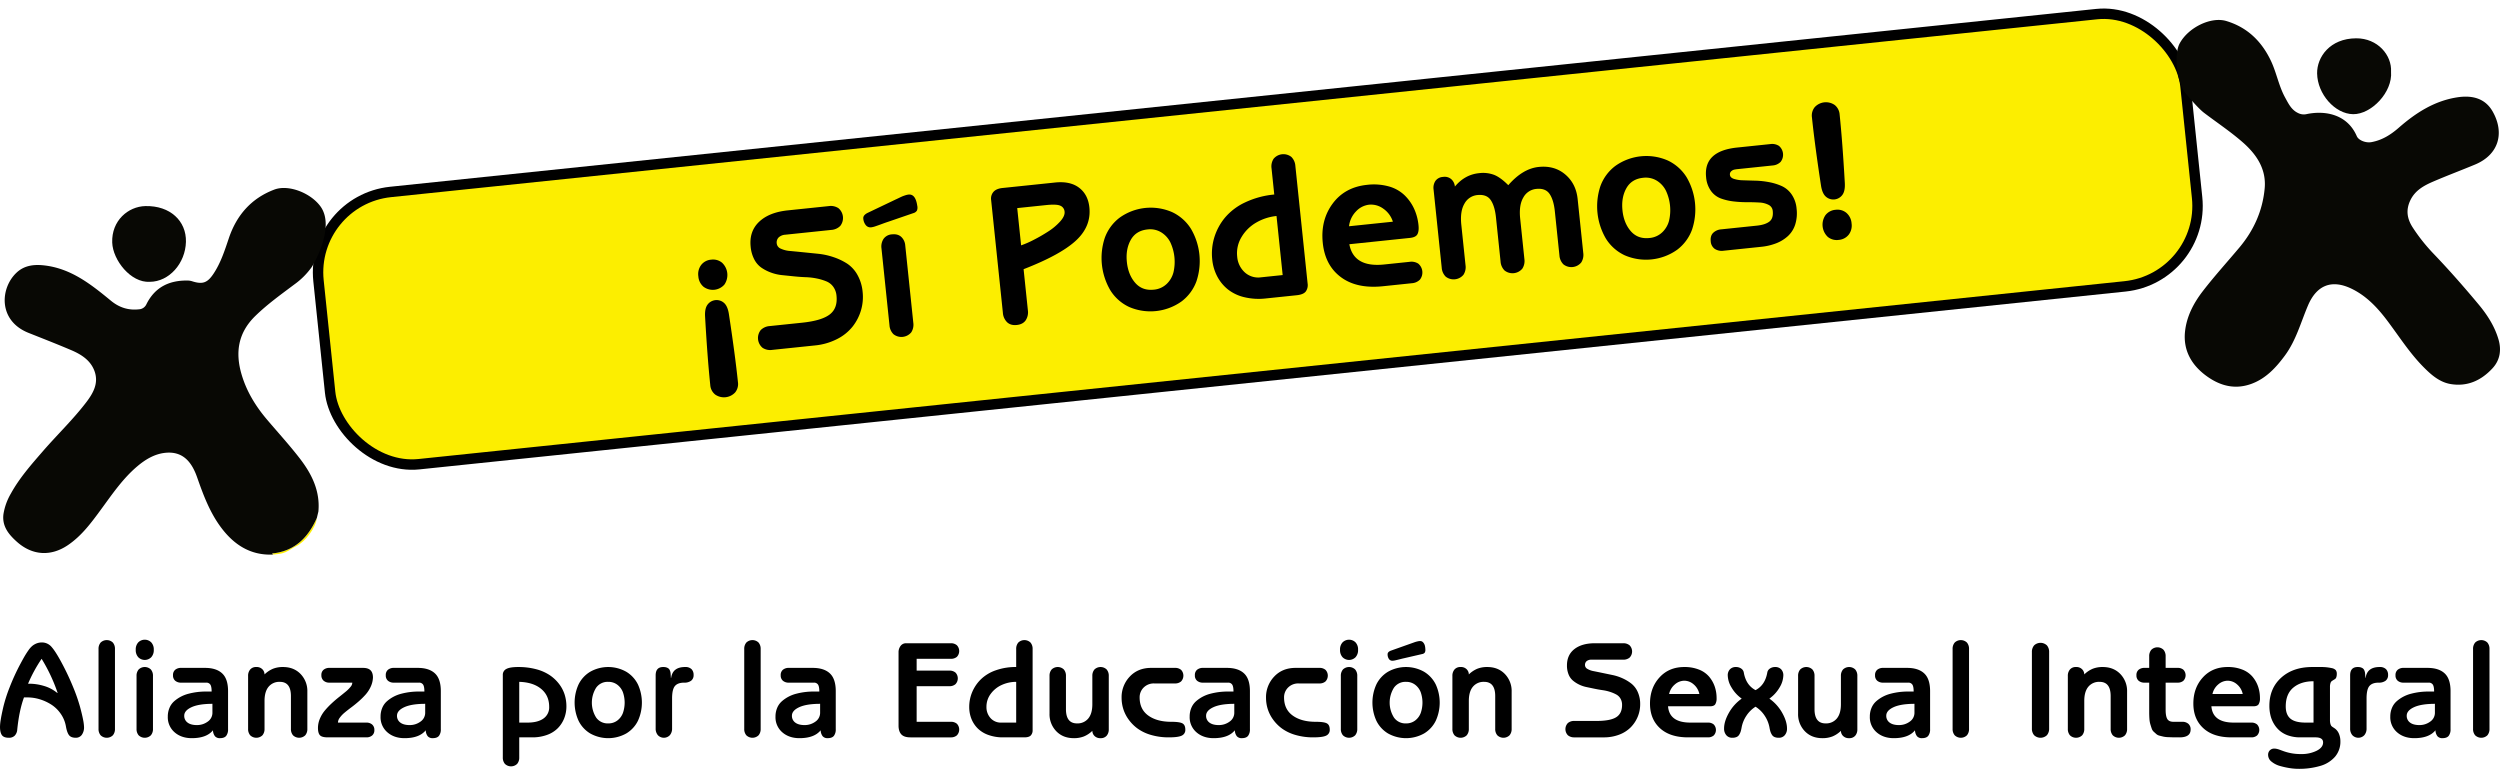 <svg xmlns="http://www.w3.org/2000/svg" width="1918.731" height="590.069" viewBox="0 0 1918.731 590.069">
  <g id="logo_ESI" transform="translate(-210.423 -277.402)">
    <rect id="Rectángulo_1" data-name="Rectángulo 1" width="1440.663" height="210.09" rx="62.075" transform="translate(448.437 431.158) rotate(-5.951)" fill="#fcee00" stroke="#000" stroke-miterlimit="10" stroke-width="8"/>
    <path id="Trazado_2" data-name="Trazado 2" d="M2045.534,332.429c1.271,15.819-15.191,32.772-29.086,32.607-13.916-.165-27.41-15.4-27.657-31.272-.194-12.476,9.771-26.871,29.967-26.957C2035.33,306.737,2046.223,319.8,2045.534,332.429Z" fill="#080804"/>
    <path id="Trazado_3" data-name="Trazado 3" d="M325.379,493.693c-14.636.891-28.361-16.707-28.832-30.135-.589-16.82,12.208-27.688,25.489-27.991,19-.433,31.477,11.481,31.092,27.434C352.73,479.444,340.251,493.663,325.379,493.693Z" fill="#080804"/>
    <path id="Trazado_4" data-name="Trazado 4" d="M419.932,703.033c-1.316-1.36.511-.976.692-1,16.7-2.171,26.554-12.617,33-27.187-.813,7.67-8.835,18.37-15.865,21.746-2.843,1.365-5.292,3.347-8.322,4.644C426.2,702.624,423.134,702.682,419.932,703.033Z" fill="#fcee00"/>
    <g id="Grupo_1" data-name="Grupo 1">
      <path id="Trazado_5" data-name="Trazado 5" d="M748.6,480.72a10.668,10.668,0,0,1,7.654-4.028,10.789,10.789,0,0,1,8.359,2.359A12.936,12.936,0,0,1,766.4,495.8a11.84,11.84,0,0,1-16.05,1.673,11.516,11.516,0,0,1-3.955-8.038A11.647,11.647,0,0,1,748.6,480.72Zm26.05,97.859a11.718,11.718,0,0,1-15.382,1.6,10.234,10.234,0,0,1-3.725-7.273q-2.207-21.177-3.974-52.54-.355-6.273,1.964-9.256a8.587,8.587,0,0,1,12.484-1.3q2.881,2.442,3.831,8.651,4.737,31.055,6.946,52.23A10.236,10.236,0,0,1,774.65,578.579Z"/>
      <path id="Trazado_6" data-name="Trazado 6" d="M848.441,453.863l-35.221,3.671A8.312,8.312,0,0,0,808,459.656a5.568,5.568,0,0,0-1.423,4.731,4.866,4.866,0,0,0,3.068,3.848,20.477,20.477,0,0,0,7.211,1.8q4.4.407,10.054.981t11.5,1.167a53.436,53.436,0,0,1,11.645,2.541,46.9,46.9,0,0,1,10.469,4.956,24.75,24.75,0,0,1,7.919,8.6,32.685,32.685,0,0,1,4.04,13.174,36.181,36.181,0,0,1-1.267,14.14,37.126,37.126,0,0,1-6.505,12.546,35.789,35.789,0,0,1-11.961,9.547,47.275,47.275,0,0,1-16.922,4.843l-32.768,3.416a10.668,10.668,0,0,1-7.376-1.6,9.833,9.833,0,0,1-1.418-13.6,10.679,10.679,0,0,1,6.889-3.084l24.966-2.6q14.936-1.557,21.122-6.332t5.189-14.362a13.846,13.846,0,0,0-2.438-6.806,12.1,12.1,0,0,0-5.124-4.123,40.081,40.081,0,0,0-7.178-2.218,48.816,48.816,0,0,0-8.562-1.061q-4.487-.17-9.231-.653t-9.263-.949a34.624,34.624,0,0,1-8.661-2.027,32.483,32.483,0,0,1-7.345-3.817,17.6,17.6,0,0,1-5.353-6.314,26.208,26.208,0,0,1-2.732-9.63q-1.223-11.739,6.425-19.072t22.063-8.835l31.5-3.284a10.685,10.685,0,0,1,7.377,1.6,9.836,9.836,0,0,1,1.418,13.6A10.681,10.681,0,0,1,848.441,453.863Z"/>
      <path id="Trazado_7" data-name="Trazado 7" d="M876.225,440.827l21.537-10.282q.5-.2,2.578-1.208t2.831-1.309q.756-.3,2.1-.745a12.039,12.039,0,0,1,2.458-.556q5.349-.558,6.675,8.543a6.333,6.333,0,0,1-.215,3.7A4.638,4.638,0,0,1,911.321,441l-19.145,6.577q-1.743.558-4.854,1.707t-5.07,1.806a15.759,15.759,0,0,1-3.148.779,4.544,4.544,0,0,1-4.152-1.633,9.06,9.06,0,0,1-1.958-5.091Q872.731,442.621,876.225,440.827Zm28.963,24.923,6.188,59.369a10.671,10.671,0,0,1-1.6,7.377,9.834,9.834,0,0,1-13.6,1.417,10.676,10.676,0,0,1-3.084-6.889L886.954,468.1a10.683,10.683,0,0,1,1.6-7.378,8.48,8.48,0,0,1,6.512-3.457q4.458-.465,7.078,1.966A9.953,9.953,0,0,1,905.188,465.75Z"/>
      <path id="Trazado_8" data-name="Trazado 8" d="M980.135,517.5l-9.023-86.565a7.826,7.826,0,0,1,1.788-6.27q2.181-2.481,6.937-2.977l40.348-4.206q11.59-1.207,18.444,4.012t7.884,15.1q1.52,14.565-10.408,25.534T996.022,484l3.284,31.505a11.137,11.137,0,0,1-1.674,7.723q-2.152,3.115-6.835,3.6t-7.432-2.117A11.131,11.131,0,0,1,980.135,517.5Zm11-80.39,2.982,28.608a73.348,73.348,0,0,0,9.521-4.148,124.24,124.24,0,0,0,11.16-6.421,45.033,45.033,0,0,0,9.293-7.767q3.732-4.18,3.393-7.451a5.355,5.355,0,0,0-3.265-4.654q-2.918-1.311-10.866-.482Z"/>
      <path id="Trazado_9" data-name="Trazado 9" d="M1124.506,453.066a48.913,48.913,0,0,1,4.19,40.2,33.868,33.868,0,0,1-11.491,15.507,41.215,41.215,0,0,1-40.236,4.194,33.941,33.941,0,0,1-14.4-12.808,49.093,49.093,0,0,1-4.227-40.194,33.852,33.852,0,0,1,11.449-15.54,41.044,41.044,0,0,1,40.273-4.2A34.119,34.119,0,0,1,1124.506,453.066Zm-13.434,33.248a35.465,35.465,0,0,0-2.378-22.812,18.851,18.851,0,0,0-7.006-7.757,16.245,16.245,0,0,0-10.6-2.238q-8.844.923-12.831,8.06t-2.965,16.946q1.023,9.809,6.4,15.971t14.216,5.241a16.252,16.252,0,0,0,9.91-4.376A18.851,18.851,0,0,0,1111.072,486.314Z"/>
      <path id="Trazado_10" data-name="Trazado 10" d="M1204.6,404.719l9.4,90.206a8.316,8.316,0,0,1-1.42,6.2q-1.822,2.33-6.874,2.857l-23.631,2.463a47.582,47.582,0,0,1-16.815-.989,32.1,32.1,0,0,1-12.655-6.117,31.683,31.683,0,0,1-8.063-9.976,35.512,35.512,0,0,1-3.737-12.792,42.6,42.6,0,0,1,1.579-16.915,43.9,43.9,0,0,1,8.147-15.157,45.023,45.023,0,0,1,15.416-11.71,66.468,66.468,0,0,1,22.462-6.1l-2.091-20.062a10.682,10.682,0,0,1,1.6-7.378,9.833,9.833,0,0,1,13.6-1.417A10.671,10.671,0,0,1,1204.6,404.719Zm-9.742,83.789-4.725-45.325a38.669,38.669,0,0,0-15.48,4.993,31.056,31.056,0,0,0-11.344,11.135,23.89,23.89,0,0,0-3.345,15.108,18.191,18.191,0,0,0,5.8,12.015,15.347,15.347,0,0,0,12.526,3.8Z"/>
      <path id="Trazado_11" data-name="Trazado 11" d="M1294.061,494.767l-22.217,2.316q-20.061,2.091-32.232-6.931t-13.966-26.259q-1.821-17.46,7.523-30.154t26.432-14.472a43.342,43.342,0,0,1,16.573,1.165,28.434,28.434,0,0,1,12.072,6.665,34.464,34.464,0,0,1,7.43,10.38,39.868,39.868,0,0,1,3.432,12.749q.465,4.458-.785,6.879t-5.708,2.886l-46.589,4.857q3.375,17.976,26.707,15.543l19.616-2.045a9.6,9.6,0,0,1,6.608,1.415,8.889,8.889,0,0,1,1.241,12.264A9.628,9.628,0,0,1,1294.061,494.767Zm-48.271-43.715,33.658-3.508a19.147,19.147,0,0,0-7.431-10.042,15.9,15.9,0,0,0-10.828-3,16.188,16.188,0,0,0-10.051,5.178A19.366,19.366,0,0,0,1245.79,451.052Z"/>
      <path id="Trazado_12" data-name="Trazado 12" d="M1316.93,482.844l-6.251-59.963a9.6,9.6,0,0,1,1.414-6.607,7.587,7.587,0,0,1,5.838-3.087,7.761,7.761,0,0,1,6.382,1.776,8.59,8.59,0,0,1,2.727,5.612q7.609-9.132,18.458-10.262a24.32,24.32,0,0,1,11.666,1.3q4.977,2,10.852,7.92,11.069-12.72,23.328-14,12.111-1.263,20.392,5.761t9.514,18.838l4.314,41.388a10.683,10.683,0,0,1-1.6,7.377,9.837,9.837,0,0,1-13.6,1.418,10.686,10.686,0,0,1-3.084-6.89l-3.524-33.809q-.922-8.84-4.062-13.4t-10.2-3.82a12.614,12.614,0,0,0-9.908,6.554q-3.517,5.888-2.441,16.216l3.238,31.059a10.677,10.677,0,0,1-1.6,7.377,9.837,9.837,0,0,1-13.6,1.418,10.681,10.681,0,0,1-3.084-6.89l-3.524-33.808q-.922-8.841-4.062-13.4t-10.2-3.819a12.612,12.612,0,0,0-9.907,6.553q-3.517,5.887-2.442,16.216l3.239,31.059a10.685,10.685,0,0,1-1.6,7.378,9.837,9.837,0,0,1-13.6,1.417A10.674,10.674,0,0,1,1316.93,482.844Z"/>
      <path id="Trazado_13" data-name="Trazado 13" d="M1504.87,413.418a48.9,48.9,0,0,1,4.19,40.2,33.837,33.837,0,0,1-11.49,15.506,41.218,41.218,0,0,1-40.235,4.195,33.946,33.946,0,0,1-14.406-12.808,49.1,49.1,0,0,1-4.226-40.194,33.847,33.847,0,0,1,11.449-15.54,41.04,41.04,0,0,1,40.273-4.2A34.107,34.107,0,0,1,1504.87,413.418Zm-13.434,33.247a35.446,35.446,0,0,0-2.378-22.811,18.839,18.839,0,0,0-7.005-7.758,16.257,16.257,0,0,0-10.6-2.238q-8.843.922-12.829,8.06t-2.966,16.947q1.023,9.809,6.4,15.971t14.216,5.24a16.238,16.238,0,0,0,9.91-4.376A18.831,18.831,0,0,0,1491.436,446.665Z"/>
      <path id="Trazado_14" data-name="Trazado 14" d="M1562,466.838l-28.756,3a9.854,9.854,0,0,1-6.719-1.4,7.614,7.614,0,0,1-3.131-5.908q-.426-4.086,1.849-6.39a9.974,9.974,0,0,1,6.289-2.721l27.418-2.858q6.242-.651,9.443-3.088t2.6-8.158a5.739,5.739,0,0,0-3.152-4.666,17,17,0,0,0-7.137-1.81q-4.307-.264-9.49-.25a85.168,85.168,0,0,1-10.39-.607,42.4,42.4,0,0,1-9.663-2.26,16.462,16.462,0,0,1-7.546-5.748,20.8,20.8,0,0,1-3.77-10.574q-2.091-20.061,23.767-22.757l25.56-2.665a9.6,9.6,0,0,1,6.608,1.415,8.886,8.886,0,0,1,1.241,12.264,9.632,9.632,0,0,1-6.137,2.743l-26.6,2.773a24.571,24.571,0,0,0-2.994.461,5.048,5.048,0,0,0-2.233,1.285,3.071,3.071,0,0,0-.917,2.725q.218,2.08,2.983,3.031a24.771,24.771,0,0,0,7.062,1.1q4.3.155,9.494.288a65.134,65.134,0,0,1,10.446,1.127,43.58,43.58,0,0,1,9.74,3,18.628,18.628,0,0,1,7.616,6.416,22.642,22.642,0,0,1,3.808,10.945,29.062,29.062,0,0,1-1.033,12.088,20.515,20.515,0,0,1-5.5,8.836,28.554,28.554,0,0,1-8.958,5.59A43.869,43.869,0,0,1,1562,466.838Z"/>
      <path id="Trazado_15" data-name="Trazado 15" d="M1603.219,359.638a11.719,11.719,0,0,1,15.382-1.6,10.235,10.235,0,0,1,3.725,7.273q2.208,21.177,3.975,52.54.352,6.271-1.965,9.256a8.585,8.585,0,0,1-12.484,1.3q-2.886-2.44-3.831-8.651-4.74-31.053-6.947-52.229A10.239,10.239,0,0,1,1603.219,359.638Zm18.4,101.887a10.815,10.815,0,0,1-8.391-2.317,12.933,12.933,0,0,1-1.709-16.76,10.782,10.782,0,0,1,7.691-4.031,10.667,10.667,0,0,1,8.321,2.362,11.649,11.649,0,0,1,3.959,8.075,11.522,11.522,0,0,1-2.212,8.681A10.725,10.725,0,0,1,1621.614,461.525Z"/>
    </g>
    <g id="Grupo_3" data-name="Grupo 3">
      <path id="Trazado_1" data-name="Trazado 1" d="M449.58,482.494a56.988,56.988,0,0,1-13.342,13.281c-10.193,7.648-20.539,15.069-29.764,24.032-13.349,12.971-15.628,28.039-10.62,45.036,3.853,13.08,10.847,24.42,19.622,34.74,8.392,9.871,17.15,19.462,25.06,29.707,9.155,11.859,15.684,24.95,14.255,40.666-.393,1.635-.786,3.27-1.17,4.89-6.443,14.57-16.3,25.016-33,27.187-.181.024-2.008-.36-.692,1-17.362.758-30.056-7.638-39.94-20.923-8.542-11.481-13.495-24.721-18.2-38.158-3.667-10.484-10-20.667-24.8-18.982-7.986.909-14.877,5-21.07,10.216-11.292,9.513-19.426,21.607-28.064,33.355-7.356,10-14.7,20.045-25.287,27.224-13.07,8.861-27.264,8.043-39.106-2.479-6.523-5.8-11.6-12.163-10.379-21.361A45.408,45.408,0,0,1,218.8,656.16c6.6-11.97,15.549-22.077,24.439-32.341,10.977-12.672,23.143-24.285,33.348-37.63,5.525-7.224,9.807-14.984,6.249-24.3-3.087-8.084-10.109-12.5-17.684-15.73-10.844-4.625-21.838-8.9-32.794-13.263-23.752-9.455-21.8-34.808-8.924-46.511,5.7-5.18,12.811-6.129,20.316-5.354,20.9,2.156,36.422,14.5,51.781,27.147,6.315,5.2,13.326,7.54,21.535,6.623a6.641,6.641,0,0,0,5.737-3.91c6.566-13.228,17.675-18.468,31.918-18.174a12.348,12.348,0,0,1,3.394.624c7.809,2.455,11.485,1.139,16.068-5.69,5.646-8.415,8.68-17.952,11.872-27.418,5.984-17.747,17.27-30.653,34.919-37.327,10.966-4.146,28.234,2.686,35.653,13.253C467.8,452.3,450.678,480.887,449.58,482.494Zm1437.895-134c-6.6-8.4-8.674-30.023-4.044-37.977,6.521-11.944,23.808-20.538,35.683-16.98,16.187,4.85,27.22,15.672,34.316,30.751,4.279,9.092,5.95,19.2,10.845,28.052,2.537,4.588,4.745,9.41,9.982,11.855a9.58,9.58,0,0,0,6.593.754c14.829-3.046,31.321.581,38.376,16.937,1.43,3.316,7.049,5.352,11.143,4.62,8.218-1.468,14.87-5.638,21.087-11.073,13.042-11.4,27.366-20.637,44.934-23.34,11.136-1.713,21.29.533,27.18,10.976,9.187,16.286,4.78,32.963-13.55,40.611-10.743,4.483-21.663,8.55-32.347,13.166-6.983,3.017-13.6,6.674-17.231,14.069s-2.737,14.115,1.627,20.932a136.726,136.726,0,0,0,16.391,20.6c11.932,12.488,23.3,25.435,34.34,38.693,6.718,8.069,12.373,16.941,15.259,26.989,2.187,7.614,1.312,15.42-4.573,21.832-8.767,9.552-19.518,14.379-32.385,12.168-8.554-1.47-15.113-7.368-21.016-13.382-10.6-10.794-18.675-23.626-27.759-35.642-7.467-9.876-15.957-18.773-27.225-24.176-15-7.193-26.623-2.836-33.33,12.957-5.511,12.976-9.168,26.809-17.682,38.357-6.827,9.26-14.588,17.689-25.736,21.766-12.675,4.635-24.2,1.545-34.757-6.241-11.331-8.355-17.618-19.585-16.215-33.625,1.16-11.612,6.466-21.939,13.7-31.311,8.917-11.559,18.734-22.338,28.1-33.507,11.055-13.185,17.765-28.185,19.355-45.28,1.394-14.987-6.361-26.244-16.846-35.429-9.309-8.156-19.714-15.059-29.6-22.562C1896.7,359.975,1887.475,348.495,1887.475,348.495Z" fill="#080804"/>
      <g id="Grupo_2" data-name="Grupo 2">
        <path id="Trazado_16" data-name="Trazado 16" d="M231.546,812.663h-2.717q-3.691,10-5.178,24.763a7.249,7.249,0,0,1-1.949,4.589,6.081,6.081,0,0,1-4.46,1.615q-4,0-5.409-2.1t-1.41-6.3a38.664,38.664,0,0,1,.564-5.46q.564-3.615,2-9.844a113.9,113.9,0,0,1,4.819-15,166.326,166.326,0,0,1,8.152-17.791q2.049-3.846,3.384-6.127t2.948-4.562a16.539,16.539,0,0,1,3.076-3.436,12.335,12.335,0,0,1,3.281-1.846,11.245,11.245,0,0,1,4.025-.691,9.706,9.706,0,0,1,7.51,3.665q3.2,3.666,8.127,13a195.029,195.029,0,0,1,8.331,17.816,132.234,132.234,0,0,1,5.2,14.919q1.64,6.127,2.358,9.921a33.662,33.662,0,0,1,.718,5.435,9.783,9.783,0,0,1-1.743,6.2,5.542,5.542,0,0,1-4.563,2.2q-3.691,0-5.229-2.025t-2.359-6.691a24.171,24.171,0,0,0-4.076-9.818,25.672,25.672,0,0,0-7.306-7.024,35.8,35.8,0,0,0-8.869-4.025A32.36,32.36,0,0,0,231.546,812.663Zm.41-10.511h1.385a39.246,39.246,0,0,1,10.612,1.641,28.507,28.507,0,0,1,10.459,5.486l.205-.205a129.126,129.126,0,0,0-12.253-26.045A111.7,111.7,0,0,0,231.956,802.152Z"/>
        <path id="Trazado_17" data-name="Trazado 17" d="M298.658,775.492v61.319a7.326,7.326,0,0,1-1.615,4.922,6.748,6.748,0,0,1-9.382,0,7.326,7.326,0,0,1-1.615-4.922V775.492a7.333,7.333,0,0,1,1.615-4.922,6.751,6.751,0,0,1,9.382,0A7.333,7.333,0,0,1,298.658,775.492Z"/>
        <path id="Trazado_18" data-name="Trazado 18" d="M316.551,770.417a7.055,7.055,0,0,1,9.946,0,7.93,7.93,0,0,1,1.949,5.691,8.019,8.019,0,0,1-1.949,5.716,6.994,6.994,0,0,1-9.946,0,8.019,8.019,0,0,1-1.948-5.716A7.93,7.93,0,0,1,316.551,770.417Zm11.279,25.737v40.657a7.326,7.326,0,0,1-1.615,4.922,6.748,6.748,0,0,1-9.382,0,7.326,7.326,0,0,1-1.615-4.922V796.154a7.325,7.325,0,0,1,1.615-4.921,6.749,6.749,0,0,1,9.382,0A7.325,7.325,0,0,1,327.83,796.154Z"/>
        <path id="Trazado_19" data-name="Trazado 19" d="M385.457,807.844v29.172a8.023,8.023,0,0,1-1.435,5.153q-1.437,1.769-4.768,1.769a4.8,4.8,0,0,1-3.846-1.487,7.906,7.906,0,0,1-1.538-4.563q-4.871,6.05-16.252,6.05-8.051,0-13.228-4.538a15.2,15.2,0,0,1-5.178-12.023,16.9,16.9,0,0,1,1.282-6.664,13.879,13.879,0,0,1,3.563-5.051,26.267,26.267,0,0,1,5.127-3.537,27.309,27.309,0,0,1,6.229-2.358,52.26,52.26,0,0,1,13.023-1.616h4.409q0-3.844-1-5.332a3.583,3.583,0,0,0-3.2-1.487H349.415a6.759,6.759,0,0,1-4.487-1.435,5.227,5.227,0,0,1-1.717-4.255,5.156,5.156,0,0,1,1.717-4.23,6.851,6.851,0,0,1,4.487-1.41h18.354q8.664,0,13.177,4.23T385.457,807.844Zm-12,16.457v-6.716q-10.458,0-16.047,2.589t-5.589,6.537a6.275,6.275,0,0,0,2.513,5.23q2.511,1.949,7.177,1.948a13.748,13.748,0,0,0,8.331-2.641A8.206,8.206,0,0,0,373.46,824.3Z"/>
        <path id="Trazado_20" data-name="Trazado 20" d="M400.838,836.811V796.154a7.33,7.33,0,0,1,1.615-4.921,5.821,5.821,0,0,1,4.691-1.9,6.1,6.1,0,0,1,4.666,1.742,5.617,5.617,0,0,1,1.64,3.948,20.839,20.839,0,0,1,6.486-4.358,20.408,20.408,0,0,1,7.665-1.332q8.356,0,13.535,5.383a18.742,18.742,0,0,1,5.178,13.535v28.557a7.326,7.326,0,0,1-1.615,4.922,6.749,6.749,0,0,1-9.382,0,7.326,7.326,0,0,1-1.615-4.922V811.638q0-10.92-8.511-10.921a10.621,10.621,0,0,0-8.613,3.743q-3.129,3.742-3.128,10.921v21.43a7.33,7.33,0,0,1-1.614,4.922,6.75,6.75,0,0,1-9.383,0A7.331,7.331,0,0,1,400.838,836.811Z"/>
        <path id="Trazado_21" data-name="Trazado 21" d="M480.819,801.332H463.284a6.6,6.6,0,0,1-4.485-1.486,5.384,5.384,0,0,1-1.718-4.307,5.03,5.03,0,0,1,1.718-4.127,6.845,6.845,0,0,1,4.485-1.41h25.738q3.947,0,5.793,1.846t1.846,5.588a18.388,18.388,0,0,1-1.743,7.049,24.64,24.64,0,0,1-3.948,6.05,59.039,59.039,0,0,1-5.2,5.127q-2.846,2.487-5.665,4.589t-5.127,4.024a21.6,21.6,0,0,0-3.743,3.922,6.6,6.6,0,0,0-1.435,3.795h21.84a6.533,6.533,0,0,1,4.384,1.461,5.309,5.309,0,0,1,1.718,4.281,5.1,5.1,0,0,1-1.718,4.153,6.607,6.607,0,0,1-4.384,1.435H462q-4.514,0-6.025-1.64t-1.512-5.588a18.162,18.162,0,0,1,1.461-7.076,24.545,24.545,0,0,1,3.82-6.306,59.48,59.48,0,0,1,5.178-5.435q2.818-2.614,5.64-4.844t5.153-4.154a24.843,24.843,0,0,0,3.742-3.716A5.165,5.165,0,0,0,480.819,801.332Z"/>
        <path id="Trazado_22" data-name="Trazado 22" d="M548.751,807.844v29.172a8.017,8.017,0,0,1-1.436,5.153q-1.436,1.769-4.768,1.769a4.8,4.8,0,0,1-3.845-1.487,7.9,7.9,0,0,1-1.538-4.563q-4.872,6.05-16.253,6.05-8.049,0-13.227-4.538a15.2,15.2,0,0,1-5.178-12.023,16.9,16.9,0,0,1,1.281-6.664,13.87,13.87,0,0,1,3.564-5.051,26.236,26.236,0,0,1,5.127-3.537,27.291,27.291,0,0,1,6.229-2.358,52.245,52.245,0,0,1,13.022-1.616h4.409q0-3.844-1-5.332a3.583,3.583,0,0,0-3.2-1.487H512.708a6.758,6.758,0,0,1-4.486-1.435,5.224,5.224,0,0,1-1.717-4.255,5.153,5.153,0,0,1,1.717-4.23,6.85,6.85,0,0,1,4.486-1.41h18.355q8.664,0,13.176,4.23T548.751,807.844Zm-12,16.457v-6.716q-10.46,0-16.048,2.589t-5.588,6.537a6.277,6.277,0,0,0,2.512,5.23q2.511,1.949,7.178,1.948a13.748,13.748,0,0,0,8.331-2.641A8.208,8.208,0,0,0,536.754,824.3Z"/>
        <path id="Trazado_23" data-name="Trazado 23" d="M618.887,843.322h-9.946v15.432a7.327,7.327,0,0,1-1.615,4.922,6.749,6.749,0,0,1-9.382,0,7.328,7.328,0,0,1-1.615-4.922V795.437a4.917,4.917,0,0,1,2.717-4.615q2.716-1.487,9.126-1.486A52.454,52.454,0,0,1,621.835,791a34.722,34.722,0,0,1,10.434,4.537,30.238,30.238,0,0,1,7.2,6.742,26.69,26.69,0,0,1,4.307,8.2,29.922,29.922,0,0,1,1.358,9,24.817,24.817,0,0,1-1.717,9.279,22.615,22.615,0,0,1-4.922,7.562,22.173,22.173,0,0,1-8.255,5.127A32.484,32.484,0,0,1,618.887,843.322Zm-9.946-42.605v31.275h6.306q7.895,0,12.28-3.128a10.352,10.352,0,0,0,4.383-8.971q0-8.665-6.152-13.767T608.941,800.717Z"/>
        <path id="Trazado_24" data-name="Trazado 24" d="M700.072,802.794a33.554,33.554,0,0,1,0,27.736,23.232,23.232,0,0,1-8.946,9.767,28.281,28.281,0,0,1-27.762,0,23.288,23.288,0,0,1-8.921-9.767,33.7,33.7,0,0,1-.026-27.736A23.239,23.239,0,0,1,663.338,793a28.169,28.169,0,0,1,27.788,0A23.408,23.408,0,0,1,700.072,802.794Zm-11.535,21.738a24.348,24.348,0,0,0,0-15.74,12.932,12.932,0,0,0-4.23-5.793,11.153,11.153,0,0,0-7.075-2.282,10.706,10.706,0,0,0-9.331,4.589,21.579,21.579,0,0,0,0,22.713,10.706,10.706,0,0,0,9.331,4.589,11.142,11.142,0,0,0,7.075-2.283A12.916,12.916,0,0,0,688.537,824.532Z"/>
        <path id="Trazado_25" data-name="Trazado 25" d="M713.634,836.5v-40.76q0-6.408,5.793-6.408a9.607,9.607,0,0,1,1.846.153,6.478,6.478,0,0,1,1.666.616,3.459,3.459,0,0,1,1.461,1.538,7.433,7.433,0,0,1,.718,2.768l.205,3.23h.205q1.179-8.305,10.715-8.3a6.578,6.578,0,0,1,4.922,1.641,6.141,6.141,0,0,1,1.59,4.46,5.262,5.262,0,0,1-1.9,4.409,8.549,8.549,0,0,1-5.384,1.486q-4.871,0-7.049,2.59t-2.179,9.561V836.5a7.664,7.664,0,0,1-1.692,5.127,6.326,6.326,0,0,1-9.229,0A7.664,7.664,0,0,1,713.634,836.5Z"/>
        <path id="Trazado_26" data-name="Trazado 26" d="M794.229,775.492v61.319a7.326,7.326,0,0,1-1.615,4.922,6.749,6.749,0,0,1-9.382,0,7.326,7.326,0,0,1-1.615-4.922V775.492a7.333,7.333,0,0,1,1.615-4.922,6.751,6.751,0,0,1,9.382,0A7.333,7.333,0,0,1,794.229,775.492Z"/>
        <path id="Trazado_27" data-name="Trazado 27" d="M851.857,807.844v29.172a8.023,8.023,0,0,1-1.435,5.153q-1.437,1.769-4.769,1.769a4.8,4.8,0,0,1-3.845-1.487,7.906,7.906,0,0,1-1.539-4.563q-4.871,6.05-16.252,6.05-8.049,0-13.227-4.538a15.2,15.2,0,0,1-5.179-12.023,16.92,16.92,0,0,1,1.282-6.664,13.87,13.87,0,0,1,3.564-5.051,26.238,26.238,0,0,1,5.127-3.537,27.283,27.283,0,0,1,6.228-2.358,52.26,52.26,0,0,1,13.024-1.616h4.408q0-3.844-1-5.332a3.583,3.583,0,0,0-3.2-1.487H815.814a6.754,6.754,0,0,1-4.486-1.435,5.224,5.224,0,0,1-1.717-4.255,5.153,5.153,0,0,1,1.717-4.23,6.846,6.846,0,0,1,4.486-1.41h18.355q8.662,0,13.176,4.23T851.857,807.844Zm-12,16.457v-6.716q-10.46,0-16.047,2.589t-5.588,6.537a6.277,6.277,0,0,0,2.512,5.23q2.511,1.949,7.178,1.948a13.748,13.748,0,0,0,8.331-2.641A8.207,8.207,0,0,0,839.859,824.3Z"/>
        <path id="Trazado_28" data-name="Trazado 28" d="M913.944,783.029V792.1h25.174a6.9,6.9,0,0,1,4.64,1.512,6.444,6.444,0,0,1-.027,8.9,6.84,6.84,0,0,1-4.613,1.538H913.944v27.327h26.25a6.893,6.893,0,0,1,4.64,1.512,6.444,6.444,0,0,1-.026,8.9,6.839,6.839,0,0,1-4.614,1.538H909.176q-4.922,0-7.024-2.333t-2.1-6.69V778.21a8.018,8.018,0,0,1,1.589-5.1,5.082,5.082,0,0,1,4.2-2.024h34.351a6.844,6.844,0,0,1,4.614,1.537,6.445,6.445,0,0,1,.026,8.9,6.893,6.893,0,0,1-4.64,1.512Z"/>
        <path id="Trazado_29" data-name="Trazado 29" d="M1002.948,775.492v62.242a5.7,5.7,0,0,1-1.41,4.127q-1.412,1.461-4.9,1.461h-16.3a32.653,32.653,0,0,1-11.408-1.871,22.033,22.033,0,0,1-8.2-5.076,21.775,21.775,0,0,1-4.794-7.383,24.41,24.41,0,0,1-1.64-9,29.22,29.22,0,0,1,2.282-11.432,30.109,30.109,0,0,1,6.64-9.767,30.9,30.9,0,0,1,11.355-6.9,45.63,45.63,0,0,1,15.766-2.563V775.492a7.333,7.333,0,0,1,1.615-4.922,6.751,6.751,0,0,1,9.382,0A7.333,7.333,0,0,1,1002.948,775.492Zm-12.612,56.5V800.717a26.517,26.517,0,0,0-10.92,2.308,21.314,21.314,0,0,0-8.537,6.792,16.393,16.393,0,0,0-3.358,10.076,12.482,12.482,0,0,0,3.1,8.613,10.532,10.532,0,0,0,8.279,3.486Z"/>
        <path id="Trazado_30" data-name="Trazado 30" d="M1061.4,796.154v40.965a7.327,7.327,0,0,1-1.615,4.922,5.818,5.818,0,0,1-4.691,1.9,6.148,6.148,0,0,1-4.665-1.718,5.516,5.516,0,0,1-1.641-3.922,20.443,20.443,0,0,1-6.485,4.307,20.824,20.824,0,0,1-7.717,1.333q-8.357,0-13.509-5.358a18.7,18.7,0,0,1-5.153-13.51V796.154a7.33,7.33,0,0,1,1.615-4.921,6.75,6.75,0,0,1,9.383,0,7.33,7.33,0,0,1,1.615,4.921v25.533q0,10.92,8.51,10.921a10.59,10.59,0,0,0,8.613-3.769q3.127-3.77,3.128-10.946V796.154a7.325,7.325,0,0,1,1.615-4.921,6.749,6.749,0,0,1,9.382,0A7.325,7.325,0,0,1,1061.4,796.154Z"/>
        <path id="Trazado_31" data-name="Trazado 31" d="M1093.9,790h18.355a6.89,6.89,0,0,1,4.639,1.513,6.44,6.44,0,0,1-.025,8.895,6.838,6.838,0,0,1-4.614,1.537h-15.843a10.935,10.935,0,0,0-8.279,3.18,10.512,10.512,0,0,0-3.051,7.536q0,9.126,6.639,13.92t17.611,4.794q6.459,0,8.639,1.231t2.179,4.818a4.694,4.694,0,0,1-2.691,4.538q-2.693,1.359-9.921,1.358a47.881,47.881,0,0,1-13.51-1.8,33.5,33.5,0,0,1-10.279-4.793,30.914,30.914,0,0,1-7.025-6.972,28.232,28.232,0,0,1-4.177-8.2,28.924,28.924,0,0,1-1.308-8.588,22.886,22.886,0,0,1,6.28-16.3Q1083.8,790,1093.9,790Z"/>
        <path id="Trazado_32" data-name="Trazado 32" d="M1169.728,807.844v29.172a8.022,8.022,0,0,1-1.435,5.153q-1.437,1.769-4.769,1.769a4.8,4.8,0,0,1-3.845-1.487,7.906,7.906,0,0,1-1.539-4.563q-4.871,6.05-16.252,6.05-8.049,0-13.227-4.538a15.2,15.2,0,0,1-5.179-12.023,16.92,16.92,0,0,1,1.282-6.664,13.87,13.87,0,0,1,3.564-5.051,26.239,26.239,0,0,1,5.127-3.537,27.283,27.283,0,0,1,6.228-2.358,52.26,52.26,0,0,1,13.024-1.616h4.408q0-3.844-1-5.332a3.583,3.583,0,0,0-3.2-1.487h-19.227a6.756,6.756,0,0,1-4.486-1.435,5.224,5.224,0,0,1-1.717-4.255,5.153,5.153,0,0,1,1.717-4.23,6.848,6.848,0,0,1,4.486-1.41h18.355q8.662,0,13.177,4.23T1169.728,807.844Zm-12,16.457v-6.716q-10.458,0-16.047,2.589t-5.588,6.537a6.277,6.277,0,0,0,2.512,5.23q2.511,1.949,7.178,1.948a13.748,13.748,0,0,0,8.331-2.641A8.207,8.207,0,0,0,1157.73,824.3Z"/>
        <path id="Trazado_33" data-name="Trazado 33" d="M1204.745,790H1223.1a6.894,6.894,0,0,1,4.64,1.513,6.44,6.44,0,0,1-.025,8.895,6.843,6.843,0,0,1-4.615,1.537h-15.842a10.936,10.936,0,0,0-8.28,3.18,10.516,10.516,0,0,0-3.051,7.536q0,9.126,6.64,13.92t17.61,4.794q6.461,0,8.64,1.231t2.179,4.818a4.7,4.7,0,0,1-2.692,4.538q-2.691,1.359-9.92,1.358a47.881,47.881,0,0,1-13.51-1.8,33.515,33.515,0,0,1-10.28-4.793,30.931,30.931,0,0,1-7.024-6.972,28.236,28.236,0,0,1-4.178-8.2,28.923,28.923,0,0,1-1.307-8.588,22.882,22.882,0,0,1,6.28-16.3Q1194.645,790,1204.745,790Z"/>
        <path id="Trazado_34" data-name="Trazado 34" d="M1240.839,770.417a7.055,7.055,0,0,1,9.946,0,7.93,7.93,0,0,1,1.948,5.691,8.019,8.019,0,0,1-1.948,5.716,6.994,6.994,0,0,1-9.946,0,8.014,8.014,0,0,1-1.949-5.716A7.926,7.926,0,0,1,1240.839,770.417Zm11.279,25.737v40.657a7.326,7.326,0,0,1-1.615,4.922,6.749,6.749,0,0,1-9.382,0,7.325,7.325,0,0,1-1.615-4.922V796.154a7.325,7.325,0,0,1,1.615-4.921,6.749,6.749,0,0,1,9.382,0A7.325,7.325,0,0,1,1252.118,796.154Z"/>
        <path id="Trazado_35" data-name="Trazado 35" d="M1312.385,802.794a33.554,33.554,0,0,1,0,27.736,23.231,23.231,0,0,1-8.946,9.767,28.282,28.282,0,0,1-27.763,0,23.292,23.292,0,0,1-8.92-9.767,33.7,33.7,0,0,1-.026-27.736,23.233,23.233,0,0,1,8.921-9.793,28.169,28.169,0,0,1,27.788,0A23.408,23.408,0,0,1,1312.385,802.794Zm-34.478-26.019,15.433-5.486q.459-.155,1.871-.667t1.973-.667c.376-.1.872-.222,1.488-.358a7.883,7.883,0,0,1,1.691-.2,2.991,2.991,0,0,1,2.384,1.128,5.853,5.853,0,0,1,1.257,2.41,13.9,13.9,0,0,1,.358,2.767,4.344,4.344,0,0,1-.41,2.513,3.179,3.179,0,0,1-2.1,1.179l-13.535,3.128q-1.23.258-3.434.82t-3.589.872a10.756,10.756,0,0,1-2.2.307,3.116,3.116,0,0,1-2.717-1.409,6.22,6.22,0,0,1-.975-3.615Q1275.394,777.749,1277.907,776.775Zm22.943,47.757a24.33,24.33,0,0,0,0-15.74,12.944,12.944,0,0,0-4.229-5.793,11.157,11.157,0,0,0-7.076-2.282,10.7,10.7,0,0,0-9.33,4.589,21.574,21.574,0,0,0,0,22.713,10.7,10.7,0,0,0,9.33,4.589,11.147,11.147,0,0,0,7.076-2.283A12.928,12.928,0,0,0,1300.85,824.532Z"/>
        <path id="Trazado_36" data-name="Trazado 36" d="M1325.126,836.811V796.154a7.33,7.33,0,0,1,1.615-4.921,5.822,5.822,0,0,1,4.691-1.9,6.1,6.1,0,0,1,4.666,1.742,5.618,5.618,0,0,1,1.641,3.948,20.826,20.826,0,0,1,6.485-4.358,20.408,20.408,0,0,1,7.665-1.332q8.356,0,13.536,5.383a18.746,18.746,0,0,1,5.177,13.535v28.557a7.326,7.326,0,0,1-1.615,4.922,6.749,6.749,0,0,1-9.382,0,7.325,7.325,0,0,1-1.615-4.922V811.638q0-10.92-8.511-10.921a10.621,10.621,0,0,0-8.613,3.743q-3.127,3.742-3.127,10.921v21.43a7.331,7.331,0,0,1-1.615,4.922,6.75,6.75,0,0,1-9.383,0A7.331,7.331,0,0,1,1325.126,836.811Z"/>
        <path id="Trazado_37" data-name="Trazado 37" d="M1456.222,783.7h-24.3a5.7,5.7,0,0,0-3.717,1.078,3.816,3.816,0,0,0-1.308,3.127,3.339,3.339,0,0,0,1.821,2.845,14.021,14.021,0,0,0,4.793,1.743q2.973.591,6.793,1.385t7.767,1.615a36.689,36.689,0,0,1,7.768,2.563,32.145,32.145,0,0,1,6.793,4.128,16.983,16.983,0,0,1,4.794,6.434,22.45,22.45,0,0,1,1.82,9.28,24.835,24.835,0,0,1-1.871,9.561,25.483,25.483,0,0,1-5.332,8.1,24.576,24.576,0,0,1-8.845,5.666,32.449,32.449,0,0,1-11.9,2.1h-22.609a7.326,7.326,0,0,1-4.922-1.615,6.751,6.751,0,0,1,0-9.382,7.326,7.326,0,0,1,4.922-1.615h17.227q10.3,0,14.868-2.819t4.563-9.434a9.506,9.506,0,0,0-1.179-4.82,8.318,8.318,0,0,0-3.2-3.178,27.472,27.472,0,0,0-4.744-2.025,33.507,33.507,0,0,0-5.767-1.333q-3.051-.435-6.255-1.1t-6.255-1.307a23.745,23.745,0,0,1-5.768-2,22.374,22.374,0,0,1-4.742-3.128,12.116,12.116,0,0,1-3.2-4.691,18,18,0,0,1-1.179-6.767q0-8.1,5.743-12.562t15.688-4.46h21.738a7.33,7.33,0,0,1,4.922,1.614,6.75,6.75,0,0,1,0,9.383A7.33,7.33,0,0,1,1456.222,783.7Z"/>
        <path id="Trazado_38" data-name="Trazado 38" d="M1521.284,843.322h-15.329q-13.844,0-21.508-7.023t-7.665-18.919q0-12.047,7.28-20.046t19.073-8a29.729,29.729,0,0,1,11.228,1.974,19.522,19.522,0,0,1,7.767,5.409,23.677,23.677,0,0,1,4.333,7.613,27.38,27.38,0,0,1,1.435,8.946,8.541,8.541,0,0,1-1.025,4.64q-1.028,1.564-4.1,1.565h-32.146q1.024,12.509,17.124,12.509h13.535a6.582,6.582,0,0,1,4.409,1.436,6.1,6.1,0,0,1-.025,8.459A6.609,6.609,0,0,1,1521.284,843.322Zm-29.839-33.273h23.225a13.148,13.148,0,0,0-4.358-7.383,10.913,10.913,0,0,0-7.177-2.82,11.105,11.105,0,0,0-7.229,2.82A13.293,13.293,0,0,0,1491.445,810.049Z"/>
        <path id="Trazado_39" data-name="Trazado 39" d="M1557.788,807.074q7.332-3.843,9.023-13.535a4.5,4.5,0,0,1,2-3.024,6.814,6.814,0,0,1,4-1.179,6.138,6.138,0,0,1,4.616,1.742,6.566,6.566,0,0,1,1.691,4.769,18.674,18.674,0,0,1-2.871,9.151,27.337,27.337,0,0,1-7.844,8.588,33.126,33.126,0,0,1,9.844,10.92q3.692,6.564,3.691,12a7.564,7.564,0,0,1-1.718,5.152,5.774,5.774,0,0,1-4.588,1.974,8.255,8.255,0,0,1-3.256-.563,4.366,4.366,0,0,1-2.051-1.8,11.348,11.348,0,0,1-1.1-2.333,24.713,24.713,0,0,1-.718-3.05,24.051,24.051,0,0,0-3.717-9.2,23.212,23.212,0,0,0-7-6.9,23.191,23.191,0,0,0-7,6.9,24.017,24.017,0,0,0-3.717,9.2,25.068,25.068,0,0,1-.719,3.05,11.391,11.391,0,0,1-1.1,2.333,4.371,4.371,0,0,1-2.051,1.8,8.259,8.259,0,0,1-3.256.563,5.774,5.774,0,0,1-4.589-1.974,7.564,7.564,0,0,1-1.718-5.152q0-5.435,3.692-12a33.126,33.126,0,0,1,9.844-10.92,27.311,27.311,0,0,1-7.844-8.588,18.665,18.665,0,0,1-2.871-9.151,6.562,6.562,0,0,1,1.691-4.769,6.138,6.138,0,0,1,4.615-1.742,6.815,6.815,0,0,1,4,1.179,4.5,4.5,0,0,1,2,3.024Q1550.456,803.23,1557.788,807.074Z"/>
        <path id="Trazado_40" data-name="Trazado 40" d="M1635.923,796.154v40.965a7.323,7.323,0,0,1-1.616,4.922,5.816,5.816,0,0,1-4.691,1.9,6.149,6.149,0,0,1-4.665-1.718,5.516,5.516,0,0,1-1.641-3.922,20.445,20.445,0,0,1-6.485,4.307,20.82,20.82,0,0,1-7.717,1.333q-8.357,0-13.509-5.358a18.7,18.7,0,0,1-5.153-13.51V796.154a7.33,7.33,0,0,1,1.615-4.921,6.75,6.75,0,0,1,9.383,0,7.33,7.33,0,0,1,1.615,4.921v25.533q0,10.92,8.51,10.921a10.589,10.589,0,0,0,8.613-3.769q3.127-3.77,3.128-10.946V796.154a7.32,7.32,0,0,1,1.616-4.921,6.747,6.747,0,0,1,9.381,0A7.32,7.32,0,0,1,1635.923,796.154Z"/>
        <path id="Trazado_41" data-name="Trazado 41" d="M1691.756,807.844v29.172a8.022,8.022,0,0,1-1.436,5.153q-1.437,1.769-4.769,1.769a4.8,4.8,0,0,1-3.844-1.487,7.9,7.9,0,0,1-1.539-4.563q-4.87,6.05-16.252,6.05-8.049,0-13.228-4.538a15.2,15.2,0,0,1-5.178-12.023,16.9,16.9,0,0,1,1.282-6.664,13.868,13.868,0,0,1,3.563-5.051,26.3,26.3,0,0,1,5.127-3.537,27.306,27.306,0,0,1,6.229-2.358,52.243,52.243,0,0,1,13.023-1.616h4.408q0-3.844-1-5.332a3.583,3.583,0,0,0-3.2-1.487h-19.226a6.759,6.759,0,0,1-4.487-1.435,5.227,5.227,0,0,1-1.716-4.255,5.156,5.156,0,0,1,1.716-4.23,6.851,6.851,0,0,1,4.487-1.41h18.354q8.664,0,13.177,4.23T1691.756,807.844Zm-12,16.457v-6.716q-10.46,0-16.047,2.589t-5.588,6.537a6.277,6.277,0,0,0,2.512,5.23q2.509,1.949,7.177,1.948a13.746,13.746,0,0,0,8.331-2.641A8.208,8.208,0,0,0,1679.758,824.3Z"/>
        <path id="Trazado_42" data-name="Trazado 42" d="M1721.645,775.492v61.319a7.325,7.325,0,0,1-1.615,4.922,6.749,6.749,0,0,1-9.382,0,7.326,7.326,0,0,1-1.615-4.922V775.492a7.333,7.333,0,0,1,1.615-4.922,6.751,6.751,0,0,1,9.382,0A7.333,7.333,0,0,1,1721.645,775.492Z"/>
        <path id="Trazado_43" data-name="Trazado 43" d="M1783.118,777.9v58.6a7.637,7.637,0,0,1-1.692,5.152,7.123,7.123,0,0,1-9.844,0,7.642,7.642,0,0,1-1.692-5.152V777.9a7.645,7.645,0,0,1,1.692-5.152,7.121,7.121,0,0,1,9.844,0A7.641,7.641,0,0,1,1783.118,777.9Z"/>
        <path id="Trazado_44" data-name="Trazado 44" d="M1797.472,836.811V796.154a7.325,7.325,0,0,1,1.616-4.921,5.821,5.821,0,0,1,4.691-1.9,6.1,6.1,0,0,1,4.666,1.742,5.618,5.618,0,0,1,1.641,3.948,20.823,20.823,0,0,1,6.485-4.358,20.407,20.407,0,0,1,7.665-1.332q8.355,0,13.535,5.383a18.746,18.746,0,0,1,5.178,13.535v28.557a7.325,7.325,0,0,1-1.615,4.922,6.748,6.748,0,0,1-9.382,0,7.325,7.325,0,0,1-1.615-4.922V811.638q0-10.92-8.511-10.921a10.621,10.621,0,0,0-8.613,3.743q-3.127,3.742-3.127,10.921v21.43a7.326,7.326,0,0,1-1.616,4.922,6.748,6.748,0,0,1-9.382,0A7.326,7.326,0,0,1,1797.472,836.811Z"/>
        <path id="Trazado_45" data-name="Trazado 45" d="M1881.76,801.332h-9.228V822.1q0,4.973,1.281,7.126t4.768,2.154h6.717a6.889,6.889,0,0,1,4.639,1.512,5.511,5.511,0,0,1,1.769,4.435q0,6-8.51,6-3.129,0-4.589-.025t-3.923-.129a21.783,21.783,0,0,1-3.588-.358q-1.129-.257-2.948-.718a6.211,6.211,0,0,1-2.615-1.18q-.795-.715-1.974-1.768a5.8,5.8,0,0,1-1.666-2.461q-.487-1.41-1.05-3.255a19.441,19.441,0,0,1-.745-4.2q-.18-2.358-.179-5.229V801.332h-3.588a6.759,6.759,0,0,1-4.487-1.435,5.228,5.228,0,0,1-1.717-4.255,5.156,5.156,0,0,1,1.717-4.23,6.851,6.851,0,0,1,4.487-1.41h3.588v-8.921a7.432,7.432,0,0,1,1.615-4.947,6.684,6.684,0,0,1,9.383,0,7.432,7.432,0,0,1,1.615,4.947V790h9.228a6.585,6.585,0,0,1,4.409,1.436,6.1,6.1,0,0,1-.026,8.459A6.6,6.6,0,0,1,1881.76,801.332Z"/>
        <path id="Trazado_46" data-name="Trazado 46" d="M1938.31,843.322h-15.329q-13.842,0-21.508-7.023t-7.665-18.919q0-12.047,7.281-20.046t19.072-8a29.729,29.729,0,0,1,11.228,1.974,19.522,19.522,0,0,1,7.767,5.409,23.659,23.659,0,0,1,4.333,7.613,27.38,27.38,0,0,1,1.436,8.946,8.531,8.531,0,0,1-1.026,4.64q-1.026,1.564-4.1,1.565h-32.147q1.026,12.509,17.124,12.509h13.535a6.578,6.578,0,0,1,4.409,1.436,6.1,6.1,0,0,1-.025,8.459A6.605,6.605,0,0,1,1938.31,843.322Zm-29.839-33.273H1931.7a13.152,13.152,0,0,0-4.357-7.383,10.917,10.917,0,0,0-7.178-2.82,11.105,11.105,0,0,0-7.229,2.82A13.293,13.293,0,0,0,1908.471,810.049Z"/>
        <path id="Trazado_47" data-name="Trazado 47" d="M1987.529,843.322h-11.792a27.482,27.482,0,0,1-8.793-1.333,20.282,20.282,0,0,1-6.665-3.589,21.227,21.227,0,0,1-4.562-5.357,23.288,23.288,0,0,1-2.718-6.588,30.772,30.772,0,0,1-.846-7.281q0-13.431,9.049-21.635t23.815-8.2h8.152a38.289,38.289,0,0,1,6.9.846,5.675,5.675,0,0,1,3.051,1.563,4.567,4.567,0,0,1,.77,2.871,7.324,7.324,0,0,1-.385,2.589,2.63,2.63,0,0,1-.975,1.36q-.59.359-1.256.768c-.444.275-.863.547-1.256.82a3.019,3.019,0,0,0-.974,1.564,9.5,9.5,0,0,0-.385,2.948v25.43a9.869,9.869,0,0,0,.359,2.923,5.16,5.16,0,0,0,.666,1.511,6.71,6.71,0,0,0,1.411,1.1q1.1.719,1.564,1.077a9.683,9.683,0,0,1,3,4.152,14.7,14.7,0,0,1,1,5.383,17.766,17.766,0,0,1-4.05,11.869,23.648,23.648,0,0,1-11.254,7.076,57.531,57.531,0,0,1-17.252,2.282,42.58,42.58,0,0,1-6.1-.514,61.638,61.638,0,0,1-7.46-1.614,17.7,17.7,0,0,1-6.665-3.333,6.563,6.563,0,0,1-2.692-5.152,4.778,4.778,0,0,1,1.359-3.615,4.651,4.651,0,0,1,3.358-1.307,8.607,8.607,0,0,1,1.82.205,15.657,15.657,0,0,1,1.64.435q.693.233,1.974.718t2.051.743a38.349,38.349,0,0,0,13.228,2.1,25.9,25.9,0,0,0,11.766-2.513q5-2.512,5-6.408T1987.529,843.322Zm-1.486-11.33V800.256q-9.589,0-15.458,4.845t-5.87,14.483q0,6.359,3.614,9.383t11.715,3.025Z"/>
        <path id="Trazado_48" data-name="Trazado 48" d="M2014.137,836.5v-40.76q0-6.408,5.794-6.408a9.606,9.606,0,0,1,1.846.153,6.476,6.476,0,0,1,1.666.616,3.46,3.46,0,0,1,1.462,1.538,7.432,7.432,0,0,1,.717,2.768l.205,3.23h.2q1.179-8.305,10.716-8.3a6.58,6.58,0,0,1,4.922,1.641,6.144,6.144,0,0,1,1.589,4.46,5.262,5.262,0,0,1-1.9,4.409,8.549,8.549,0,0,1-5.383,1.486q-4.872,0-7.05,2.59t-2.178,9.561V836.5a7.665,7.665,0,0,1-1.693,5.127,6.324,6.324,0,0,1-9.228,0A7.665,7.665,0,0,1,2014.137,836.5Z"/>
        <path id="Trazado_49" data-name="Trazado 49" d="M2091.2,807.844v29.172a8.016,8.016,0,0,1-1.436,5.153q-1.437,1.769-4.768,1.769a4.8,4.8,0,0,1-3.845-1.487,7.907,7.907,0,0,1-1.539-4.563q-4.87,6.05-16.252,6.05-8.049,0-13.227-4.538a15.2,15.2,0,0,1-5.179-12.023,16.92,16.92,0,0,1,1.282-6.664,13.867,13.867,0,0,1,3.564-5.051,26.225,26.225,0,0,1,5.127-3.537,27.281,27.281,0,0,1,6.228-2.358,52.26,52.26,0,0,1,13.024-1.616h4.408q0-3.844-1-5.332a3.583,3.583,0,0,0-3.2-1.487h-19.227a6.754,6.754,0,0,1-4.486-1.435,5.225,5.225,0,0,1-1.717-4.255,5.153,5.153,0,0,1,1.717-4.23,6.847,6.847,0,0,1,4.486-1.41h18.355q8.662,0,13.176,4.23T2091.2,807.844Zm-12,16.457v-6.716q-10.459,0-16.047,2.589t-5.588,6.537a6.277,6.277,0,0,0,2.512,5.23q2.511,1.949,7.178,1.948a13.748,13.748,0,0,0,8.331-2.641A8.207,8.207,0,0,0,2079.2,824.3Z"/>
        <path id="Trazado_50" data-name="Trazado 50" d="M2121.087,775.492v61.319a7.32,7.32,0,0,1-1.616,4.922,6.747,6.747,0,0,1-9.381,0,7.32,7.32,0,0,1-1.616-4.922V775.492a7.327,7.327,0,0,1,1.616-4.922,6.75,6.75,0,0,1,9.381,0A7.327,7.327,0,0,1,2121.087,775.492Z"/>
      </g>
    </g>
  </g>
</svg>
